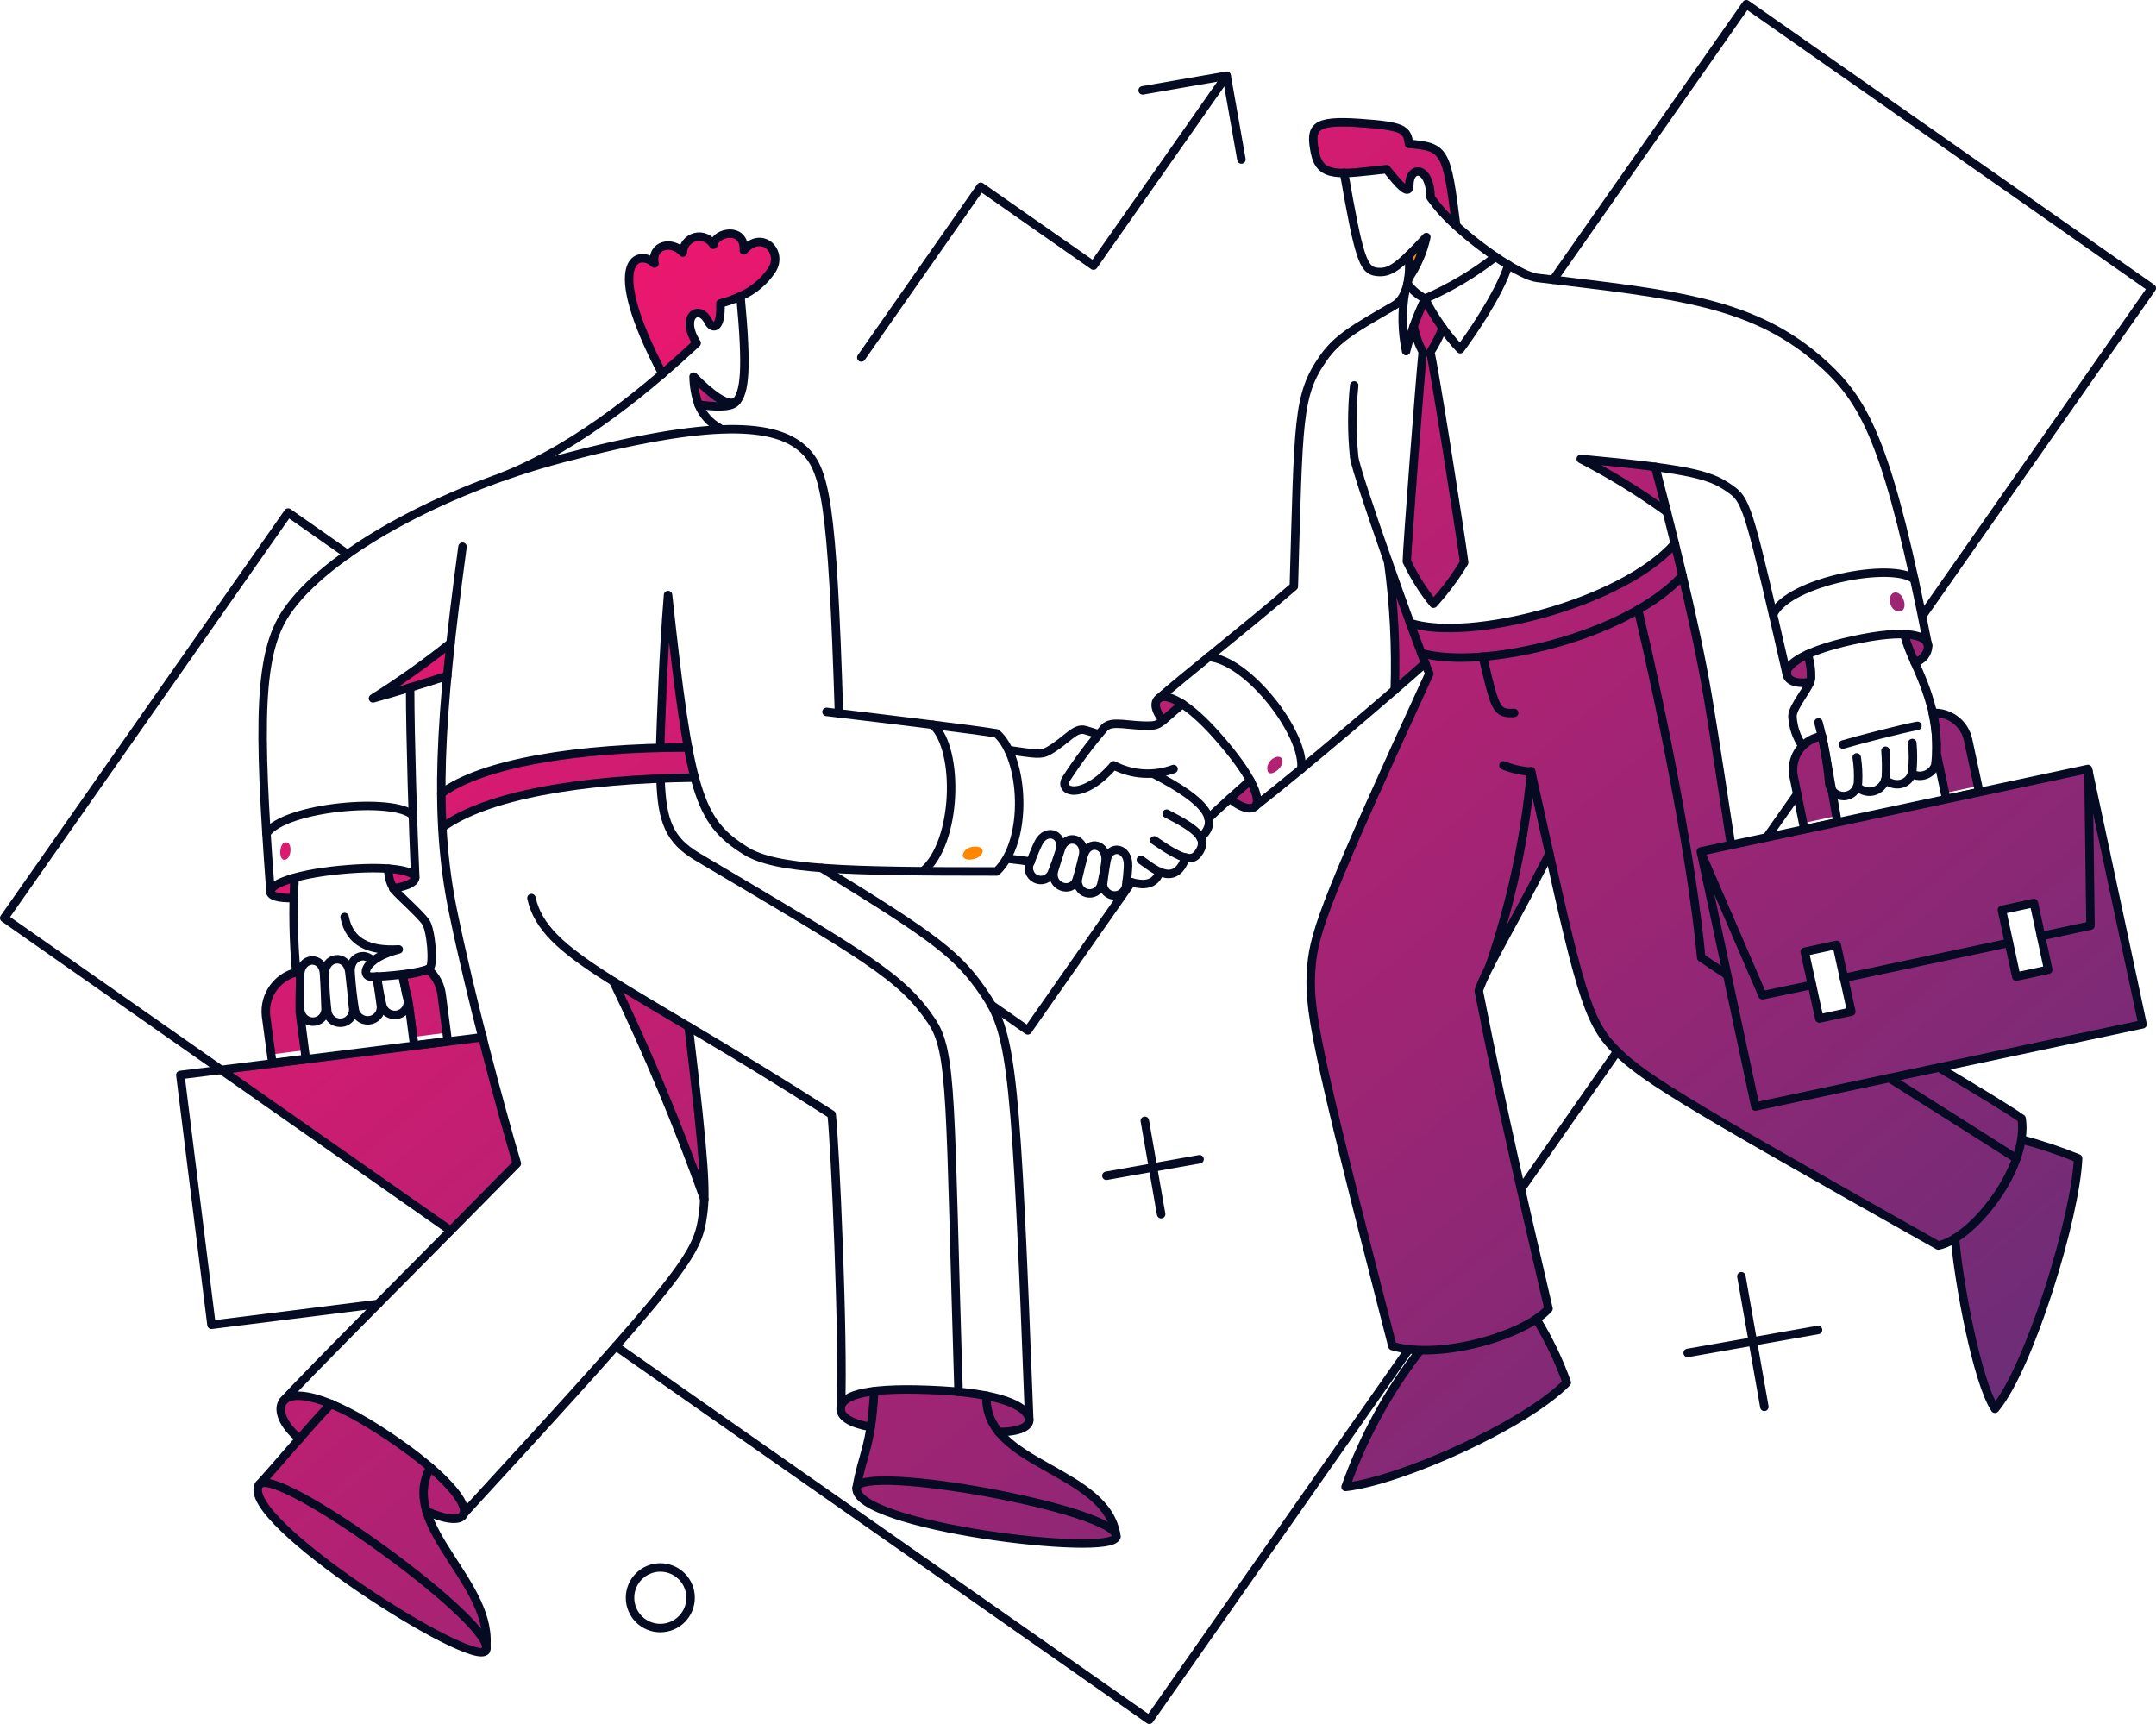 <?xml version="1.0" encoding="UTF-8"?>
<svg id="Layer_1" data-name="Layer 1" xmlns="http://www.w3.org/2000/svg" xmlns:xlink="http://www.w3.org/1999/xlink" viewBox="0 0 860.66 688.18">
  <defs>
    <style>
      .cls-1 {
        fill: url(#linear-gradient-15);
      }

      .cls-2 {
        fill: url(#linear-gradient-13);
      }

      .cls-3 {
        fill: url(#linear-gradient-28);
      }

      .cls-4 {
        fill: url(#linear-gradient-2);
      }

      .cls-5, .cls-6 {
        fill: none;
        stroke: #040b22;
        stroke-linejoin: round;
        stroke-width: 3.38px;
      }

      .cls-7 {
        fill: url(#linear-gradient-25);
      }

      .cls-8 {
        fill: url(#linear-gradient-10);
      }

      .cls-9 {
        fill: url(#linear-gradient-12);
      }

      .cls-10 {
        fill: url(#linear-gradient-27);
      }

      .cls-11 {
        fill: url(#linear-gradient-37);
      }

      .cls-12 {
        fill: #ff8700;
      }

      .cls-13 {
        fill: url(#linear-gradient-26);
      }

      .cls-14 {
        fill: url(#linear-gradient-4);
      }

      .cls-15 {
        fill: url(#linear-gradient-35);
      }

      .cls-16 {
        fill: url(#linear-gradient-30);
      }

      .cls-17 {
        fill: url(#linear-gradient-3);
      }

      .cls-18 {
        fill: url(#linear-gradient-34);
      }

      .cls-19 {
        fill: url(#linear-gradient-5);
      }

      .cls-20 {
        fill: url(#linear-gradient-38);
      }

      .cls-21 {
        fill: url(#linear-gradient-22);
      }

      .cls-22 {
        fill: url(#linear-gradient-24);
      }

      .cls-23 {
        fill: url(#linear-gradient-33);
      }

      .cls-24 {
        fill: url(#linear-gradient-8);
      }

      .cls-25 {
        fill: url(#linear-gradient-14);
      }

      .cls-26 {
        fill: url(#linear-gradient-29);
      }

      .cls-27 {
        fill: url(#linear-gradient-20);
      }

      .cls-28 {
        fill: url(#linear-gradient-17);
      }

      .cls-29 {
        fill: url(#linear-gradient-7);
      }

      .cls-30 {
        fill: url(#linear-gradient-9);
      }

      .cls-6 {
        stroke-linecap: round;
      }

      .cls-31 {
        fill: url(#linear-gradient-11);
      }

      .cls-32 {
        fill: url(#linear-gradient-19);
      }

      .cls-33 {
        fill: url(#linear-gradient-6);
      }

      .cls-34 {
        fill: url(#linear-gradient-36);
      }

      .cls-35 {
        fill: url(#linear-gradient-21);
      }

      .cls-36 {
        fill: url(#linear-gradient-32);
      }

      .cls-37 {
        fill: url(#linear-gradient-16);
      }

      .cls-38 {
        fill: url(#linear-gradient);
      }

      .cls-39 {
        fill: url(#linear-gradient-23);
      }

      .cls-40 {
        fill: url(#linear-gradient-31);
      }

      .cls-41 {
        fill: url(#linear-gradient-18);
      }
    </style>
    <linearGradient id="linear-gradient" x1="-114.31" y1="402.84" x2="776.17" y2="-669.71" gradientTransform="translate(0 688.18) scale(1 -1)" gradientUnits="userSpaceOnUse">
      <stop offset="0" stop-color="#fd146e"/>
      <stop offset="1" stop-color="#00407e"/>
    </linearGradient>
    <linearGradient id="linear-gradient-2" x1="31.39" y1="523.81" x2="921.87" y2="-548.75" gradientTransform="translate(0 688.18) scale(1 -1)" gradientUnits="userSpaceOnUse">
      <stop offset="0" stop-color="#fd146e"/>
      <stop offset="1" stop-color="#00407e"/>
    </linearGradient>
    <linearGradient id="linear-gradient-3" x1="268.4" y1="720.58" x2="1158.88" y2="-351.97" gradientTransform="translate(0 688.18) scale(1 -1)" gradientUnits="userSpaceOnUse">
      <stop offset="0" stop-color="#fd146e"/>
      <stop offset="1" stop-color="#00407e"/>
    </linearGradient>
    <linearGradient id="linear-gradient-4" x1="-29.94" y1="472.89" x2="860.54" y2="-599.66" gradientTransform="translate(0 688.18) scale(1 -1)" gradientUnits="userSpaceOnUse">
      <stop offset="0" stop-color="#fd146e"/>
      <stop offset="1" stop-color="#00407e"/>
    </linearGradient>
    <linearGradient id="linear-gradient-5" x1="-37.61" y1="466.52" x2="852.87" y2="-606.03" gradientTransform="translate(0 688.18) scale(1 -1)" gradientUnits="userSpaceOnUse">
      <stop offset="0" stop-color="#fd146e"/>
      <stop offset="1" stop-color="#00407e"/>
    </linearGradient>
    <linearGradient id="linear-gradient-6" x1="-3.72" y1="494.66" x2="886.77" y2="-577.89" gradientTransform="translate(0 688.18) scale(1 -1)" gradientUnits="userSpaceOnUse">
      <stop offset="0" stop-color="#fd146e"/>
      <stop offset="1" stop-color="#00407e"/>
    </linearGradient>
    <linearGradient id="linear-gradient-7" x1="322.93" y1="765.86" x2="1213.41" y2="-306.69" gradientTransform="translate(0 688.18) scale(1 -1)" gradientUnits="userSpaceOnUse">
      <stop offset="0" stop-color="#fd146e"/>
      <stop offset="1" stop-color="#00407e"/>
    </linearGradient>
    <linearGradient id="linear-gradient-8" x1="158.87" y1="629.65" x2="1049.36" y2="-442.9" gradientTransform="translate(0 688.18) scale(1 -1)" gradientUnits="userSpaceOnUse">
      <stop offset="0" stop-color="#fd146e"/>
      <stop offset="1" stop-color="#00407e"/>
    </linearGradient>
    <linearGradient id="linear-gradient-9" x1="-126.56" y1="392.68" x2="763.92" y2="-679.87" gradientTransform="translate(0 688.18) scale(1 -1)" gradientUnits="userSpaceOnUse">
      <stop offset="0" stop-color="#fd146e"/>
      <stop offset="1" stop-color="#00407e"/>
    </linearGradient>
    <linearGradient id="linear-gradient-10" x1="29.72" y1="522.43" x2="920.21" y2="-550.12" gradientTransform="translate(0 688.18) scale(1 -1)" gradientUnits="userSpaceOnUse">
      <stop offset="0" stop-color="#fd146e"/>
      <stop offset="1" stop-color="#00407e"/>
    </linearGradient>
    <linearGradient id="linear-gradient-11" x1="53.79" y1="542.42" x2="944.28" y2="-530.13" gradientTransform="translate(0 688.18) scale(1 -1)" gradientUnits="userSpaceOnUse">
      <stop offset="0" stop-color="#fd146e"/>
      <stop offset="1" stop-color="#00407e"/>
    </linearGradient>
    <linearGradient id="linear-gradient-12" x1="21.22" y1="515.36" x2="911.7" y2="-557.19" gradientTransform="translate(0 688.18) scale(1 -1)" gradientUnits="userSpaceOnUse">
      <stop offset="0" stop-color="#fd146e"/>
      <stop offset="1" stop-color="#00407e"/>
    </linearGradient>
    <linearGradient id="linear-gradient-13" x1="-110.93" y1="405.65" x2="779.55" y2="-666.91" gradientTransform="translate(0 688.18) scale(1 -1)" gradientUnits="userSpaceOnUse">
      <stop offset="0" stop-color="#fd146e"/>
      <stop offset="1" stop-color="#00407e"/>
    </linearGradient>
    <linearGradient id="linear-gradient-14" x1="-96.84" y1="417.35" x2="793.64" y2="-655.21" gradientTransform="translate(0 688.18) scale(1 -1)" gradientUnits="userSpaceOnUse">
      <stop offset="0" stop-color="#fd146e"/>
      <stop offset="1" stop-color="#00407e"/>
    </linearGradient>
    <linearGradient id="linear-gradient-15" x1="299.57" y1="746.46" x2="1190.05" y2="-326.09" gradientTransform="translate(0 688.18) scale(1 -1)" gradientUnits="userSpaceOnUse">
      <stop offset="0" stop-color="#fd146e"/>
      <stop offset="1" stop-color="#00407e"/>
    </linearGradient>
    <linearGradient id="linear-gradient-16" x1="341.97" y1="781.66" x2="1232.45" y2="-290.89" gradientTransform="translate(0 688.18) scale(1 -1)" gradientUnits="userSpaceOnUse">
      <stop offset="0" stop-color="#fd146e"/>
      <stop offset="1" stop-color="#00407e"/>
    </linearGradient>
    <linearGradient id="linear-gradient-17" x1="280.08" y1="730.28" x2="1170.56" y2="-342.27" gradientTransform="translate(0 688.18) scale(1 -1)" gradientUnits="userSpaceOnUse">
      <stop offset="0" stop-color="#fd146e"/>
      <stop offset="1" stop-color="#00407e"/>
    </linearGradient>
    <linearGradient id="linear-gradient-18" x1="419.53" y1="846.06" x2="1310.01" y2="-226.49" gradientTransform="translate(0 688.18) scale(1 -1)" gradientUnits="userSpaceOnUse">
      <stop offset="0" stop-color="#fd146e"/>
      <stop offset="1" stop-color="#00407e"/>
    </linearGradient>
    <linearGradient id="linear-gradient-19" x1="387.77" y1="819.7" x2="1278.26" y2="-252.86" gradientTransform="translate(0 688.18) scale(1 -1)" gradientUnits="userSpaceOnUse">
      <stop offset="0" stop-color="#fd146e"/>
      <stop offset="1" stop-color="#00407e"/>
    </linearGradient>
    <linearGradient id="linear-gradient-20" x1="385.22" y1="817.57" x2="1275.7" y2="-254.98" gradientTransform="translate(0 688.18) scale(1 -1)" gradientUnits="userSpaceOnUse">
      <stop offset="0" stop-color="#fd146e"/>
      <stop offset="1" stop-color="#00407e"/>
    </linearGradient>
    <linearGradient id="linear-gradient-21" x1="388.49" y1="820.28" x2="1278.98" y2="-252.27" gradientTransform="translate(0 688.18) scale(1 -1)" gradientUnits="userSpaceOnUse">
      <stop offset="0" stop-color="#fd146e"/>
      <stop offset="1" stop-color="#00407e"/>
    </linearGradient>
    <linearGradient id="linear-gradient-22" x1="342.68" y1="782.26" x2="1233.17" y2="-290.29" gradientTransform="translate(0 688.18) scale(1 -1)" gradientUnits="userSpaceOnUse">
      <stop offset="0" stop-color="#fd146e"/>
      <stop offset="1" stop-color="#00407e"/>
    </linearGradient>
    <linearGradient id="linear-gradient-23" x1="230.99" y1="689.53" x2="1121.47" y2="-383.03" gradientTransform="translate(0 688.18) scale(1 -1)" gradientUnits="userSpaceOnUse">
      <stop offset="0" stop-color="#fd146e"/>
      <stop offset="1" stop-color="#00407e"/>
    </linearGradient>
    <linearGradient id="linear-gradient-24" x1="231.79" y1="690.19" x2="1122.28" y2="-382.36" gradientTransform="translate(0 688.18) scale(1 -1)" gradientUnits="userSpaceOnUse">
      <stop offset="0" stop-color="#fd146e"/>
      <stop offset="1" stop-color="#00407e"/>
    </linearGradient>
    <linearGradient id="linear-gradient-25" x1="-13.33" y1="486.68" x2="877.15" y2="-585.87" gradientTransform="translate(0 688.18) scale(1 -1)" gradientUnits="userSpaceOnUse">
      <stop offset="0" stop-color="#fd146e"/>
      <stop offset="1" stop-color="#00407e"/>
    </linearGradient>
    <linearGradient id="linear-gradient-26" x1="15.97" y1="511" x2="906.45" y2="-561.55" gradientTransform="translate(0 688.18) scale(1 -1)" gradientUnits="userSpaceOnUse">
      <stop offset="0" stop-color="#fd146e"/>
      <stop offset="1" stop-color="#00407e"/>
    </linearGradient>
    <linearGradient id="linear-gradient-27" x1="85.31" y1="568.58" x2="975.79" y2="-503.98" gradientTransform="translate(0 688.18) scale(1 -1)" gradientUnits="userSpaceOnUse">
      <stop offset="0" stop-color="#fd146e"/>
      <stop offset="1" stop-color="#00407e"/>
    </linearGradient>
    <linearGradient id="linear-gradient-28" x1="59.27" y1="546.96" x2="949.76" y2="-525.59" gradientTransform="translate(0 688.18) scale(1 -1)" gradientUnits="userSpaceOnUse">
      <stop offset="0" stop-color="#fd146e"/>
      <stop offset="1" stop-color="#00407e"/>
    </linearGradient>
    <linearGradient id="linear-gradient-29" x1="276.78" y1="531.9" x2="294.63" y2="531.9" gradientTransform="translate(0 688.18) scale(1 -1)" gradientUnits="userSpaceOnUse">
      <stop offset="0" stop-color="#fd146e"/>
      <stop offset="1" stop-color="#00407e"/>
    </linearGradient>
    <linearGradient id="linear-gradient-30" x1="201.99" y1="665.45" x2="1092.47" y2="-407.1" gradientTransform="translate(0 688.18) scale(1 -1)" gradientUnits="userSpaceOnUse">
      <stop offset="0" stop-color="#fd146e"/>
      <stop offset="1" stop-color="#00407e"/>
    </linearGradient>
    <linearGradient id="linear-gradient-31" x1="39.82" y1="530.8" x2="930.3" y2="-541.75" gradientTransform="translate(0 688.18) scale(1 -1)" gradientUnits="userSpaceOnUse">
      <stop offset="0" stop-color="#fd146e"/>
      <stop offset="1" stop-color="#00407e"/>
    </linearGradient>
    <linearGradient id="linear-gradient-32" x1="406.16" y1="834.96" x2="1296.64" y2="-237.59" gradientTransform="translate(0 688.18) scale(1 -1)" gradientUnits="userSpaceOnUse">
      <stop offset="0" stop-color="#fd146e"/>
      <stop offset="1" stop-color="#00407e"/>
    </linearGradient>
    <linearGradient id="linear-gradient-33" x1="368.99" y1="804.1" x2="1259.47" y2="-268.45" gradientTransform="translate(0 688.18) scale(1 -1)" gradientUnits="userSpaceOnUse">
      <stop offset="0" stop-color="#fd146e"/>
      <stop offset="1" stop-color="#00407e"/>
    </linearGradient>
    <linearGradient id="linear-gradient-34" x1="-5.94" y1="492.81" x2="884.54" y2="-579.74" gradientTransform="translate(0 688.18) scale(1 -1)" gradientUnits="userSpaceOnUse">
      <stop offset="0" stop-color="#fd146e"/>
      <stop offset="1" stop-color="#00407e"/>
    </linearGradient>
    <linearGradient id="linear-gradient-35" x1="244.73" y1="700.93" x2="1135.21" y2="-371.62" gradientTransform="translate(0 688.18) scale(1 -1)" gradientUnits="userSpaceOnUse">
      <stop offset="0" stop-color="#fd146e"/>
      <stop offset="1" stop-color="#00407e"/>
    </linearGradient>
    <linearGradient id="linear-gradient-36" x1="423.76" y1="849.57" x2="1314.25" y2="-222.98" gradientTransform="translate(0 688.18) scale(1 -1)" gradientUnits="userSpaceOnUse">
      <stop offset="0" stop-color="#fd146e"/>
      <stop offset="1" stop-color="#00407e"/>
    </linearGradient>
    <linearGradient id="linear-gradient-37" x1="362.63" y1="798.83" x2="1253.12" y2="-273.73" gradientTransform="translate(0 688.18) scale(1 -1)" gradientUnits="userSpaceOnUse">
      <stop offset="0" stop-color="#fd146e"/>
      <stop offset="1" stop-color="#00407e"/>
    </linearGradient>
    <linearGradient id="linear-gradient-38" x1="375.54" y1="809.54" x2="1266.02" y2="-263.01" gradientTransform="translate(0 688.18) scale(1 -1)" gradientUnits="userSpaceOnUse">
      <stop offset="0" stop-color="#fd146e"/>
      <stop offset="1" stop-color="#00407e"/>
    </linearGradient>
  </defs>
  <path class="cls-38" d="M170.24,603.16c-.95-2.85-1.31-5.86-1.06-8.85s1.11-5.9,2.5-8.55c-11.93-10.21-25.22-18.72-39.5-25.29-10.38,10.86-23.33,26.47-28.29,31.72,8.57-5.66,87.17,50.67,90.26,64.72,1.47-19.37-18.48-36.72-23.91-53.75h0Z"/>
  <path class="cls-4" d="M398.61,571.53c-3.43-4.03-5.17-9.21-4.9-14.49-14.8-2.45-29.87-3.06-44.83-1.8-.2,4.79-.65,9.57-1.35,14.32-1.62,10.38-3.95,14.49-5.57,24.18,2.48-9.34,99.02,7.97,103.48,18.77-3.45-20.74-34.58-25.89-46.83-40.97h0Z"/>
  <path class="cls-17" d="M807.01,446.53c-5.05-3.61-17.15-10.97-32.94-20.4l-73.55,15.52-21.59-101.76,12.09-2.57c-9.5-63.72-11.33-73.72-19.38-107.67-23.39,24.96-79.98,37.77-104.32,30.95.63,1.92,1.11,3.16,3.25,8.32-39.71,86.67-45.86,102.53-47.06,116.76-1.35,16.69.43,27.86,32.31,151.74,19.4,5.41,51.84-3.71,62.42-14.92-8.91-38.49-18-76.81-27.86-126.96,1.22-3.35,2.64-6.61,4.29-9.77,8.64-25.19,14.21-51.32,16.63-77.84,15.93,72.15,20.6,96.73,31.54,108.96,11.08,12.26,23.91,20.06,130.92,80.31,16.04-4.16,36.03-32.85,33.25-50.65v-.02Z"/>
  <path class="cls-14" d="M192.62,413.96c-52.05,6.42-60.01,7.34-104.34,13.12l91.55,64.11c3.97-4,22.49-22.76,26.42-26.83-2.08-6.56-10.33-37.21-13.63-50.39h0Z"/>
  <path class="cls-19" d="M119.66,403.93l.16-16.12c-4.13.6-7.85,2.8-10.4,6.11s-3.7,7.49-3.23,11.64l2.14,15.34,13.38-1.71-2.05-15.26h0Z"/>
  <path class="cls-33" d="M176.3,396.98c-.5-3.9-2.41-7.48-5.41-10.03-3.32,1.17-6.77,1.92-10.29,2.23.72,3.16.97,4.28,1.71,8.06.7.7.5.55,2.66,16.69l13.38-1.71-2.05-15.24h0Z"/>
  <path class="cls-29" d="M806.92,454.94c-3.56,16.02-13.06,30.1-26.58,39.43,1.35,17.49,8.84,57.35,15.95,68.07,13.99-16.72,32.24-76.9,33.19-99.96-7.31-3.08-14.87-5.6-22.56-7.54Z"/>
  <path class="cls-24" d="M613.36,526.6c-14.03,8.31-30.07,12.6-46.38,12.43-12.84,16.44-22.9,34.89-29.73,54.6,22.11-2.49,71.83-24.78,88.3-41.66-3.16-8.86-7.24-17.36-12.18-25.36h-.01Z"/>
  <path class="cls-30" d="M189.61,659.17c-19.09-4.65-93.62-53.86-86.34-66.47,6.56-7.88,80.61,45.35,89.86,61.97,2.12,3.83,1.06,5.61-3.52,4.49h0Z"/>
  <path class="cls-8" d="M403.35,597.58c-26.98-5.61-57.53-8.88-61.02-4.34-7.51,9.71,46.52,18.95,58.72,20.53,20.17,2.64,38.85,3.33,43.52.95,9.63-4.88-30-14.8-41.22-17.15h0Z"/>
  <path class="cls-31" d="M410.86,566.73c-.16-3.09-4.29-7.03-17.06-9.6-.32,5.28,1.44,10.48,4.9,14.49,8.66,0,12.34-2.31,12.16-4.89Z"/>
  <path class="cls-9" d="M335.69,561.92c-.34,3.69,4.02,6.26,11.91,7.72.68-4.8,1.11-9.52,1.35-14.32-9.07,1.11-12.93,3.54-13.27,6.6h0Z"/>
  <path class="cls-2" d="M132.18,560.38c-3.7,3.77-8.12,8.83-12.61,13.89-6.68-5.49-9.02-11.66-6.61-14.92l.52-.6c2.48-2.31,8.57-2.57,18.7,1.63h0Z"/>
  <path class="cls-25" d="M171.79,585.76c10.63,9.09,14.66,15.79,13.29,18.69-1.2,2.49-6.34,2.4-14.82-1.29-.99-2.85-1.38-5.87-1.11-8.87s1.17-5.91,2.64-8.54h0Z"/>
  <path class="cls-1" d="M568.85,264.79c-5.59-15.67-.59-.32-14.82-40.63,2.32,16.98,3.2,34.13,2.64,51.27,5.17-4.37,9.36-8.14,12.18-10.63h0Z"/>
  <path class="cls-37" d="M668.56,217.04c-21,23.91-82.12,39.43-105.78,31.63,1.62,4.46,3.16,8.57,4.44,12,24.88,6.96,81.33-6.5,104.34-31.03-1.02-4.29-1.96-8.57-3-12.6Z"/>
  <path class="cls-28" d="M611.31,307.91c-2.41,26.52-7.99,52.66-16.63,77.84,4.44-8.83,11.91-21.52,23.91-44.84l-7.29-33.01h.01Z"/>
  <path class="cls-41" d="M764.33,264.36c-1.69-3.59-3.09-7.32-4.13-11.14,5.19.22,7.96,1.5,9.02,3.16,1.99,3.02-1.11,6.75-4.9,7.99h.01Z"/>
  <path class="cls-32" d="M721.62,261.19c-6.16,2.83-8.57,5.66-8.48,7.72.27,2.66,3.52,4.37,9.43,3.34,1.38-2.76-.38-8.02-.95-11.06Z"/>
  <path class="cls-27" d="M660.76,186.26c-7.44-1.03-17.05-2.06-29.64-3.26,11.93,6.17,23.39,13.22,34.29,21.09-1.8-7.03-3.43-13.2-4.65-17.83h0Z"/>
  <path class="cls-12" d="M569.3,94.62c-1.62,5.77-4.06,11.28-7.22,16.37.18-2.4.18-5.41.43-9.17,1.89-1.97,4.13-4.37,6.79-7.2h0Z"/>
  <path class="cls-35" d="M562.44,57.42c-.52-6-2.48-7.22-19.81-8.32-18.34-1.29-19.72,1.71-17.82,11.49,1.29,6.6,4.72,8.49,11.64,8.49,4.29,0,9.93-.77,17.08-1.54,5.48,6.94,9.07,10.54,9.07,6.34,0-7.97,8.33-7.8,8.51,4.96,3.07,3.16,6.5,6.94,10.2,10.63-3.77-30.34-4.56-30.77-18.86-32.05h-.01Z"/>
  <path class="cls-21" d="M570.83,140.57c2.05-3.03,3.74-6.28,5.05-9.69-2.57-3.69-4.87-7.54-7.22-11.57-1.53,3.61-3.16,7.29-4.53,10.89.68,3.59,1.89,7.06,3.61,10.29-1.04,9.69-6.34,79.04-6.34,83.58,2.89,6.01,6.45,11.68,10.63,16.89,4.65-5.06,8.78-10.58,12.34-16.46-1.69-12.86-12.16-79.3-13.54-83.93h0Z"/>
  <path class="cls-39" d="M462.73,278.59c1.56-1.11,4.71-.6,9.27,2.4-3.86,3.26-6.09,5.23-7.72,6.6-3.52-4.37-3.61-7.54-1.56-9h0Z"/>
  <path class="cls-22" d="M499.16,311.51c2.66,4.96,3.16,8.23,2.23,9.86-.07.18-.18.33-.34.43-1.53,1.63-5.57.77-10.04-3.09,3.18-2.83,8.14-7.2,8.14-7.2h.01Z"/>
  <path class="cls-7" d="M117.6,350.43c-.18,2.49-.27,5.23-.27,8.06-6.25.26-9.2-.85-9.34-2.49-.11-1.54,3-3.77,9.61-5.57h0Z"/>
  <path class="cls-13" d="M165.77,350.26c.27,1.54-1.96,3.43-8.73,4.46-1.42-2.38-2.1-5.12-1.99-7.89,6.86.42,10.47,1.89,10.72,3.43h0Z"/>
  <path class="cls-10" d="M266.77,237.44c-1.99,24.05-2.68,49.53-3.16,61.12-39.19.94-72.26,7.03-87.44,18.17.09,4.63.18,9.17.43,13.54,22.81-16.52,72.58-19.37,100.82-19.89-4.62-17.1-8.14-49.7-10.65-72.95h0Z"/>
  <path class="cls-3" d="M179.82,256.73c-.5,4.46-.92,8.83-1.29,13.03-4.11,1.35-9.5,3.08-14.82,4.71-5.57,1.71-11.05,3.26-14.82,4.37,10.67-6.84,21-14.23,30.93-22.12h0Z"/>
  <path class="cls-26" d="M294.63,159.35c-.27.43-.61.83-.95,1.2-2.1,2.19-8.82,1.89-14.82.95-1.29-3.58-1.99-7.35-2.08-11.15,7.38,7.37,14.91,13.2,17.85,9h0Z"/>
  <path class="cls-16" d="M296.84,99.85c.52-9.43-11.21-7.54-12.18-2.23-.7-1.24-1.78-2.21-3.09-2.77-1.33-.56-2.77-.67-4.17-.32-1.38.35-2.59,1.14-3.5,2.26-.88,1.12-1.38,2.49-1.42,3.92-4.2-4.96-12.77-3.16-11.3,4.37-5.91-5.74-21.09-2.31,3.16,44.06,5.05-4.29,9.68-8.49,13.72-12.26-6.86-10.72,1.02-15.79,4.53-8.83,1.9,3.69,5.41,3.34,4.96-7.03,2.77-.72,5.48-1.69,8.05-2.91,5.12-2.26,9.48-5.95,12.52-10.63,4.51-7.2-4.15-15.77-11.28-7.63h0Z"/>
  <path class="cls-40" d="M274.91,409.93c5.21,43.64,6.5,59.67,6.25,68.75-10.47-29.58-22.58-58.54-36.28-86.77,8.23,5.15,18.18,10.98,30.03,18.01h0Z"/>
  <path class="cls-36" d="M773.06,300.71l3.34,15.86,13.2-2.83-3.95-18.43c-.68-3.18-2.48-6.01-5.08-7.97-2.59-1.96-5.82-2.94-9.07-2.74,1.2,5.29,1.71,10.7,1.56,16.12h0Z"/>
  <path class="cls-23" d="M727.38,293.85l-.86.17c-1.76.36-3.41,1.06-4.9,2.07-1.47,1.01-2.73,2.3-3.72,3.8-.97,1.5-1.62,3.18-1.94,4.94s-.29,3.56.09,5.31l3.79,18.43,13.2-2.83c-.16-.74-5.17-30.38-5.66-31.89h0Z"/>
  <path class="cls-5" d="M773.06,300.71l3.86,18.25,13.2-2.83-4.47-20.83c-.68-3.18-2.48-6.01-5.08-7.97-2.59-1.96-5.82-2.94-9.07-2.74,1.2,5.29,1.71,10.7,1.56,16.12h0Z"/>
  <path class="cls-5" d="M727.38,293.85l-.86.17c-1.76.36-3.41,1.06-4.9,2.07-1.47,1.01-2.73,2.3-3.72,3.8-.97,1.5-1.62,3.18-1.94,4.94s-.29,3.56.09,5.31l4.24,20.93,13.22-2.83c-.16-.74-5.64-32.88-6.14-34.39h.01Z"/>
  <path class="cls-18" d="M113.38,336.46c3.36-1.54,3.36,5.83.61,6.69-2.75.86-2.66-5.74-.61-6.69Z"/>
  <path class="cls-12" d="M384.71,340.23c1.76-3.33,8.82-2.92,7.38.34-1.44,3.27-9.48,3.7-7.38-.34Z"/>
  <path class="cls-15" d="M505.95,307.48c.68,3.51,6.99-1.35,5.91-4.29-1.08-2.93-6.7.34-5.91,4.29Z"/>
  <path class="cls-34" d="M756.71,236.5c3.34-.04,5.41,7.63,1.29,7.54-4.13-.09-4.9-7.5-1.29-7.54Z"/>
  <path class="cls-11" d="M834.79,312.96l.86,56.4c.02.28-.07.55-.25.77-.16.22-.41.37-.68.43l-19.72,4.2,2.64,12.34-12.77,2.74-2.66-12.34-65.83,13.99,2.66,12.34-12.77,2.74-2.66-12.34-19.72,4.2c-.27.04-.54-.01-.79-.14-.23-.12-.43-.32-.56-.55l-22.11-51.89,20.3,95.84,154.56-32.83-20.51-95.92v.02Z"/>
  <path class="cls-20" d="M832.3,307.23l-152.17,32.41,24,56.32,18.86-4.03-2.57-12,12.77-2.74,2.57,12,65.85-13.97-2.48-12,12.77-2.74,2.57,12,18.77-3.94-.95-61.3h0Z"/>
  <path class="cls-6" d="M700.73,441.71l-21.77-101.83,154.54-32.92,21.79,101.92-154.56,32.83h0Z"/>
  <path class="cls-6" d="M705.31,334.2l12.11-17.2"/>
  <path class="cls-6" d="M767.33,245.93l91.64-130.91L697.12,1.69l-77.09,109.99"/>
  <path class="cls-6" d="M607.18,474.65l38.42-54.95"/>
  <path class="cls-6" d="M245.83,537.41l212.97,149.08,103.55-147.79"/>
  <path class="cls-6" d="M138.76,221.24l-23.73-16.63L1.69,366.46l178.13,124.73"/>
  <path class="cls-6" d="M451.67,352.15l-41.4,59.15-14.48-10.12"/>
  <path class="cls-6" d="M343.83,142.71l47.67-68.15,45.01,31.46,53.15-75.78"/>
  <path class="cls-6" d="M456.14,36.07l33.52-5.83,5.91,33.43"/>
  <path class="cls-6" d="M441.66,469.34l37.2-6.6"/>
  <path class="cls-6" d="M457,447.39l6.52,37.29"/>
  <path class="cls-6" d="M673.71,540.06l52.05-9.17"/>
  <path class="cls-6" d="M695.14,509.46l9.18,52.12"/>
  <path class="cls-6" d="M263.59,649.88c6.68,0,12.09-5.41,12.09-12.09s-5.41-12.09-12.09-12.09-12.09,5.41-12.09,12.09,5.41,12.09,12.09,12.09Z"/>
  <path class="cls-6" d="M150.95,520.51l-66.53,8.32-12.43-99.72,120.7-15.08"/>
  <path class="cls-6" d="M295.58,118.27c5.19-2.24,9.59-5.97,12.68-10.7,4.38-7.22-4.13-15.86-11.32-7.63.52-9.52-11.15-7.54-12.18-2.23-.7-1.23-1.8-2.19-3.11-2.74s-2.75-.66-4.13-.31c-1.4.35-2.62,1.14-3.5,2.25-.9,1.11-1.4,2.47-1.44,3.9-4.2-4.96-12.77-3.16-11.3,4.37-5.93-5.74-21.09-2.31,3.16,44.06"/>
  <path class="cls-6" d="M278.86,161.49c-1.24-3.58-1.92-7.35-1.99-11.15,6.77,6.84,13.81,12.42,17.12,9.85"/>
  <path class="cls-6" d="M184.63,218.24c-9.34,68.93-11.44,108.03-3.86,145.22,6.9,33.87,19.2,79.64,25.56,100.99-29.51,30.09-87.28,87.79-93.38,94.99"/>
  <path class="cls-6" d="M119.57,574.36c-6.68-5.49-8.98-11.65-6.61-14.92,3.38-4.61,16.56-3.36,42.37,13.99,22.81,15.34,31.74,26.93,29.73,31.13-1.17,2.49-6.34,2.4-14.82-1.29"/>
  <path class="cls-6" d="M347.51,569.64c-7.87-1.46-12.3-4.03-11.91-7.72.54-5.23,11.48-8.49,40.2-6.86,27.07,1.54,34.74,7.37,35.06,11.66.2,2.57-3.5,4.89-12.25,4.89"/>
  <path class="cls-6" d="M184.97,604.43c89.59-97.39,93.49-103.65,95.65-119.68,1.2-8.66.86-19.55-5.73-74.93"/>
  <path class="cls-6" d="M103.37,592.79c5.48-9.43,96.87,56.58,90.53,66.1-4.96,7.46-98.68-52.12-90.53-66.1h0Z"/>
  <path class="cls-6" d="M341.94,593.99c.83-10.29,105.2,8.74,103.64,19.46-1.2,8.4-104.86-4.29-103.64-19.46Z"/>
  <path class="cls-6" d="M132.18,560.38c-9.18,9.52-23.85,27.07-28.81,32.32"/>
  <path class="cls-6" d="M171.79,585.76c-13.11,23.75,26.24,46.29,22.11,73.13"/>
  <path class="cls-6" d="M341.94,593.99c2.23-13.46,5.84-16.12,7.04-38.66"/>
  <path class="cls-6" d="M393.81,557.12c-1.35,28.2,48.44,29.15,51.87,56.32"/>
  <path class="cls-6" d="M335.69,561.92c1.11-28.29-2.32-104.59-3.7-117.02-82.8-53.07-114.69-63.01-119.84-86.41"/>
  <path class="cls-6" d="M410.86,566.73c-5.21-137.51-6.77-153.45-17.57-169.57-10.54-15.77-19.29-22.46-65.31-50.67"/>
  <path class="cls-6" d="M107.99,356.01c-5.14-68.67-4.62-95.39,6.34-111.63,15.79-23.31,61.63-48.61,109.91-61.36,60.6-16.04,85.21-13.8,96.26-3.86,9.02,8.15,11.73,20.93,14.42,105.6,16.58,1.96,55.11,6.61,62.92,7.99,11.05,9.69,12.95,42.86,0,55.12-60.53,0-88.14-.67-100.3-8.32-18.79-11.81-22.29-23.06-30.86-102.02-1.96,24.01-2.75,49.37-3.16,61"/>
  <path class="cls-6" d="M329.94,284.17l4.96.59"/>
  <path class="cls-6" d="M117.24,358.49c-6.25.17-9.18-.86-9.34-2.49-.27-2.66,8.66-6.88,27.77-8.74,19.56-1.91,29.58.34,30,2.91.27,1.54-1.96,3.43-8.73,4.46"/>
  <path class="cls-6" d="M178.56,269.76c-8.48,2.83-22.38,7.03-29.67,9.02,10.72-6.77,21.05-14.12,30.95-22.03"/>
  <path class="cls-6" d="M165.77,350.26c-.86-18-2.05-56.32-2.05-75.8"/>
  <path class="cls-6" d="M106.37,332.69c7.47-10.72,51.19-14.49,58.39-7.22"/>
  <path class="cls-6" d="M372.37,289.31c10.81,9.86,9.77,47.32-3.95,58.47"/>
  <path class="cls-6" d="M176.58,330.29c17.66-12.77,54.66-19.28,100.78-19.89"/>
  <path class="cls-6" d="M176.15,316.74c16.54-12.18,54.6-18.34,98.52-18.35"/>
  <path class="cls-6" d="M155.05,346.75c-.14,3.1.77,6.15,2.57,8.66,1.35,1.71,10.38,9.76,12.34,12.69,2.17,3.24,3.27,16.89,1.56,18.35-2.23,1.89-17.24,3.43-23.24,3.43-4.29,0-3.25-7.29,10.9-10.89-11.73.69-19.65-2.74-21.61-12.94"/>
  <path class="cls-6" d="M117.6,350.43c-.7,12.6-.47,25.24.68,37.81"/>
  <path class="cls-6" d="M129.67,389.35c-.45-7.8,8.84-8.83,9.79-1.35.68,5.57,1.04,9.52,1.44,13.99.29,1.35.02,2.76-.72,3.92-.77,1.16-1.94,1.97-3.29,2.25-1.35.28-2.77.02-3.93-.74-1.17-.76-1.96-1.94-2.26-3.29-.59-4.9-.95-9.84-1.04-14.78h0Z"/>
  <path class="cls-6" d="M160.63,389.01c.77,3.61,1.4,6.51,2.05,9.69.32,1.29.13,2.64-.5,3.79-.65,1.16-1.71,2.02-2.98,2.42-1.26.4-2.64.31-3.84-.26-1.2-.56-2.12-1.57-2.62-2.8-.99-3.95-1.74-7.96-2.21-12"/>
  <path class="cls-6" d="M119.81,389.35c0-7.54,9.02-8.06,9.52-.77.36,5.41.45,9.26.61,13.54.16,1.31-.2,2.64-.99,3.69-.79,1.06-1.96,1.76-3.27,1.96s-2.64-.11-3.72-.88-1.8-1.93-2.05-3.23c-.43-3.59-.09-7.45-.09-14.31h0Z"/>
  <path class="cls-6" d="M150.34,389.87c.7,4.12,1.13,7.37,1.62,10.97.32,1.35.09,2.76-.63,3.94s-1.87,2.03-3.2,2.37c-1.35.35-2.77.16-3.97-.52s-2.08-1.8-2.48-3.13c-.81-4.97-1.38-9.98-1.71-15-.68-6.69,5.84-8.74,8.75-4.8"/>
  <path class="cls-6" d="M441.29,344.09c1.02-7.12-6.97-9.18-8.73-2.49-.7,2.65-1.62,6.26-2.23,9.02-.32,1.22-.14,2.52.5,3.61.63,1.09,1.65,1.89,2.87,2.23s2.53.18,3.61-.43c1.11-.61,1.94-1.63,2.28-2.84.74-3.01,1.31-6.05,1.71-9.11h0Z"/>
  <path class="cls-6" d="M432.23,341.95c1.83-7.08-6.57-9.7-8.75-3-.88,2.65-2.1,6.42-2.66,8.32-2.01,6.74,7.13,9.69,9,3.77,1.04-3.26,1.85-6.94,2.41-9.09Z"/>
  <path class="cls-6" d="M422.95,339.89c2.17-6.8-5.3-9.68-8.39-3.43-.86,1.72-2.17,4.79-3.34,7.89-.59,1.14-.68,2.45-.27,3.66.41,1.2,1.26,2.2,2.41,2.77,1.13.57,2.44.66,3.65.26,1.2-.4,2.19-1.27,2.77-2.4.9-1.98,2.46-6.52,3.16-8.74h.01Z"/>
  <path class="cls-6" d="M450.3,345.38c.25-6.94-7.31-8.57-8.57-1.97-.52,2.74-1.31,8.12-1.44,9.6.05,1.11.5,2.15,1.24,2.96.77.81,1.78,1.33,2.87,1.46,1.11.14,2.21-.13,3.14-.73.92-.6,1.6-1.52,1.92-2.58.45-2.9.74-5.82.86-8.74h-.02Z"/>
  <path class="cls-6" d="M382.66,555.67c-3.61-116.5-2.3-135.54-10.81-148.14-12-17.83-26.42-25.76-93.44-65.5-10.96-6.51-14.21-13.8-14.73-31.13"/>
  <path class="cls-6" d="M244.89,391.84c13.65,28.27,25.76,57.26,36.28,86.84"/>
  <path class="cls-6" d="M536.54,68.99c5.91,33.84,7.63,38.92,12.95,39.52,5.23.6,8.48-1.54,19.9-13.89-1.29,5.93-3.72,11.55-7.15,16.54"/>
  <path class="cls-6" d="M562.44,57.42c-.61-5.92-2.57-7.12-19.72-8.32-18.34-1.29-19.72,1.71-17.85,11.49,1.99,10.72,9.86,9,28.65,6.94,5.48,6.94,9.07,10.63,9.07,6.34,0-7.97,8.33-7.8,8.51,4.96,2.96,4.14,6.38,7.93,10.2,11.28-3.77-30.38-4.53-31.42-18.86-32.7h0Z"/>
  <path class="cls-6" d="M562.44,101.85c.59,7.67-.38,16.97-5.91,20.12-16.22,9.34-22.72,13.12-28.22,20.92-10.51,14.93-9.86,24.86-11.82,91.21-19.9,17.15-44.67,36.43-53.76,44.58"/>
  <path class="cls-6" d="M464.28,287.6c-3.61-4.37-3.61-7.52-1.56-8.92,2.86-1.94,11.05,1.21,23.58,15.52,13.45,15.34,16.87,24.16,15.09,27.26-1.22,2.13-5.57,1.54-10.38-2.66"/>
  <path class="cls-6" d="M722.66,272.25c-5.91,1.03-9.2-.68-9.43-3.34-.29-3.51,6.52-8.97,26.33-13.29,22.2-4.85,29.69-1.8,30.16,2.06-.02,1.56-.56,3.07-1.53,4.28-.99,1.21-2.35,2.06-3.88,2.41"/>
  <path class="cls-6" d="M713.23,268.99c-14.33-62.5-15.79-68.91-21.68-73.21-8.08-5.89-13.72-8.23-60.53-12.6,11.93,6.17,23.39,13.22,34.29,21.09"/>
  <path class="cls-6" d="M774.01,426.13c15.79,9.52,27.95,16.8,33.01,20.4,3,18.95-19.02,47.66-33.25,50.67-107-60.27-119.84-68.08-130.92-80.31-10.54-11.67-14.24-30.6-31.63-108.87-3.79-.22-7.53-1.06-11.05-2.49"/>
  <path class="cls-6" d="M660.76,186.35c4.81,18.35,15.86,61.04,21,91.81,2.84,16.89,6.27,39.71,9.27,59.15"/>
  <path class="cls-6" d="M540.58,153.86c-.99,9.52-.99,19.12,0,28.63.7,6.52,24.77,74,30,86.41-39.71,86.5-45.93,102.53-47.06,116.68-1.35,16.69.43,27.86,32.31,151.74,19.47,5.74,53.15-4.54,62.33-14.92-8.91-38.49-18-76.9-27.86-126.96,3.34-9.6,11.05-21.35,28.2-54.6"/>
  <path class="cls-6" d="M806.92,454.85c7.72,2,15.27,4.52,22.65,7.54-.95,23.06-19.22,83.24-33.19,99.96-7.11-10.72-14.57-50.58-15.95-68.07"/>
  <path class="cls-6" d="M613.27,526.52c4.94,8,9.02,16.51,12.18,25.38-16.45,16.89-66.17,39.18-88.3,41.66,6.95-19.65,16.99-38.05,29.76-54.52"/>
  <path class="cls-6" d="M501.3,321.61c18.27-14.16,55.88-46.32,67.66-56.9"/>
  <path class="cls-6" d="M482.44,262.22c16.04,1.29,38.67,31.03,37.04,44.75"/>
  <path class="cls-6" d="M707.82,245.25c6.05-13.13,47.58-21.09,56.35-13.99"/>
  <path class="cls-6" d="M561.83,113.31c1.89,2.46,4.29,4.48,7.04,5.92,10.04-4.36,19.49-9.98,28.11-16.74"/>
  <path class="cls-6" d="M602.12,105.77c-3.61,11.83-16.2,29.66-19.2,33.61-5.62-5.96-10.35-12.69-14.08-19.98-3.2,6.64-5.75,13.6-7.53,20.76-1.67-7.82-1.8-15.88-.43-23.75"/>
  <path class="cls-6" d="M564.34,130.22c.68,3.59,1.9,7.06,3.61,10.29-1.04,9.6-6.34,78.96-6.34,83.58,2.87,6.03,6.43,11.7,10.63,16.89,4.6-5.08,8.71-10.59,12.25-16.46-1.71-12.86-12.18-79.3-13.54-83.92,1.99-3.05,3.65-6.3,4.96-9.69"/>
  <path class="cls-6" d="M562.87,248.67c23.48,7.8,84.6-7.72,105.69-31.63"/>
  <path class="cls-6" d="M567.31,260.68c24.79,7.03,82.39-6.77,104.34-30.95"/>
  <path class="cls-6" d="M556.78,275.42c.56-17.13-.32-34.28-2.66-51.27"/>
  <path class="cls-6" d="M611.22,307.83c-2.41,26.52-7.99,52.65-16.63,77.84"/>
  <path class="cls-6" d="M591.93,262.13c4.96,20.92,5.23,22.89,12.52,22.46"/>
  <path class="cls-6" d="M754.2,430.33c23.15,14.66,44.08,27.86,50.76,32.15"/>
  <path class="cls-6" d="M653.9,243.36c10.13,42.86,21.61,100.64,25.22,138.88,2.3,1.63,5.82,3.94,10.29,6.86"/>
  <path class="cls-6" d="M472,280.99c-8.32,6.94-8.91,8.5-12.52,8.66-8.48.37-15.66-2.38-18.61.86-5.5,6.39-10.58,13.15-15.16,20.23-3.7,5.41,6.43,9.17,18.86-5.23,3.65,1.9,7.67,3.01,11.8,3.26s8.23-.36,12.11-1.8"/>
  <path class="cls-6" d="M402.65,299.42c10.72,1.54,12.93,2.04,16.02.26,7.35-4.24,10.38-9.48,14.57-8.23,1.71.5,3.43,1.03,5.23,1.63"/>
  <path class="cls-6" d="M499.09,311.51c-3.79,3.34-12.86,11.4-16.69,15.17"/>
  <path class="cls-6" d="M460.24,308.77c22.29,11.49,26.49,18.86,19.04,25.63"/>
  <path class="cls-6" d="M465.73,324.8c12.79,6.52,16.69,10.19,12.61,15.79-2.32,3.16-5.48,3.26-17.57-5.14"/>
  <path class="cls-6" d="M401.95,342.74c3.34.34,7.38.86,9.52,1.2"/>
  <path class="cls-6" d="M455.44,343.23c4.13,2.74,13.47,11.66,17.85-.94"/>
  <path class="cls-6" d="M449.8,351.72c3.77.94,10.63,3.34,13.11-3.61"/>
  <path class="cls-6" d="M760.2,253.13c2.14,9.34,7.99,16.46,11.73,32.94,1.22,6.42,1.42,12.98.61,19.46-.34.87-.88,1.66-1.56,2.31s-1.47,1.15-2.37,1.47c-.88.32-1.83.44-2.75.37s-1.85-.35-2.66-.8"/>
  <path class="cls-6" d="M763.38,296.6c.34,3.74.34,7.49,0,11.23-.43,3.95-5.14,7.38-10.83,3.61"/>
  <path class="cls-6" d="M752.67,299.68c.27,3.39.34,6.8.18,10.2-.09,1.29-.56,2.52-1.35,3.54-.77,1.03-1.83,1.8-3.05,2.24-1.22.43-2.53.5-3.79.19-1.26-.3-2.39-.97-3.27-1.91"/>
  <path class="cls-6" d="M741.18,302.34c.52,3.32.7,6.68.52,10.03-.09,1.46-.74,2.82-1.8,3.83-1.04,1-2.46,1.57-3.9,1.58-1.47.01-2.87-.53-3.95-1.52s-1.74-2.35-1.85-3.8c-.72-8.14-2.14-16.2-4.29-24.09"/>
  <path class="cls-6" d="M721.62,261.19c.99,3.07,1.44,6.29,1.35,9.52-.34,3.69-7.44,11.14-7.44,15.26.23,4.2,1.58,8.25,3.95,11.73"/>
  <path class="cls-6" d="M735.7,297.2c5.57-1.71,24-6.43,29.73-7.46"/>
  <path class="cls-6" d="M287.16,170.83c-3.77-2.06-6.7-5.36-8.3-9.34,6,.94,12.77,1.28,14.82-.95,3.61-3.77,4.72-12.67,1.9-42.28-2.57,1.2-5.23,2.15-7.99,2.84.43,10.38-3.09,10.72-4.96,7.03-3.52-6.93-11.39-1.89-4.53,8.83-17.75,16.5-46.29,40.98-77.43,53.26"/>
  <path class="cls-6" d="M769.63,257.68c-15.34-78.1-24.36-96.36-40.9-111.62-28.02-25.98-60.17-28.47-115.21-35.15-6.16-.8-21.25-10.74-32.24-20.79"/>
  <path class="cls-6" d="M736.09,390.37l65.83-13.97"/>
  <path class="cls-6" d="M733.2,377.18l-12.77,2.74,5.84,26.65,12.77-2.74-5.84-26.65Z"/>
  <path class="cls-6" d="M811.91,360.46l-12.77,2.74,5.73,26.64,12.77-2.74-5.73-26.64Z"/>
  <path class="cls-6" d="M814.75,373.71l19.76-4.22-.81-61.66"/>
  <path class="cls-6" d="M723.27,393.17l-19.69,4.11-24.43-56.56"/>
  <path class="cls-5" d="M119.66,403.93l.16-16.12c-4.13.6-7.85,2.8-10.4,6.11s-3.7,7.49-3.23,11.64l2.53,18.82,13.38-1.71-2.44-18.74h0Z"/>
  <path class="cls-5" d="M176.3,396.98c-.5-3.9-2.41-7.48-5.41-10.03-3.32,1.17-6.77,1.92-10.29,2.23.72,3.16.95,4.28,1.71,8.06.7.7.88,3.92,3.05,20.06l13.38-1.71-2.44-18.61h0Z"/>
</svg>